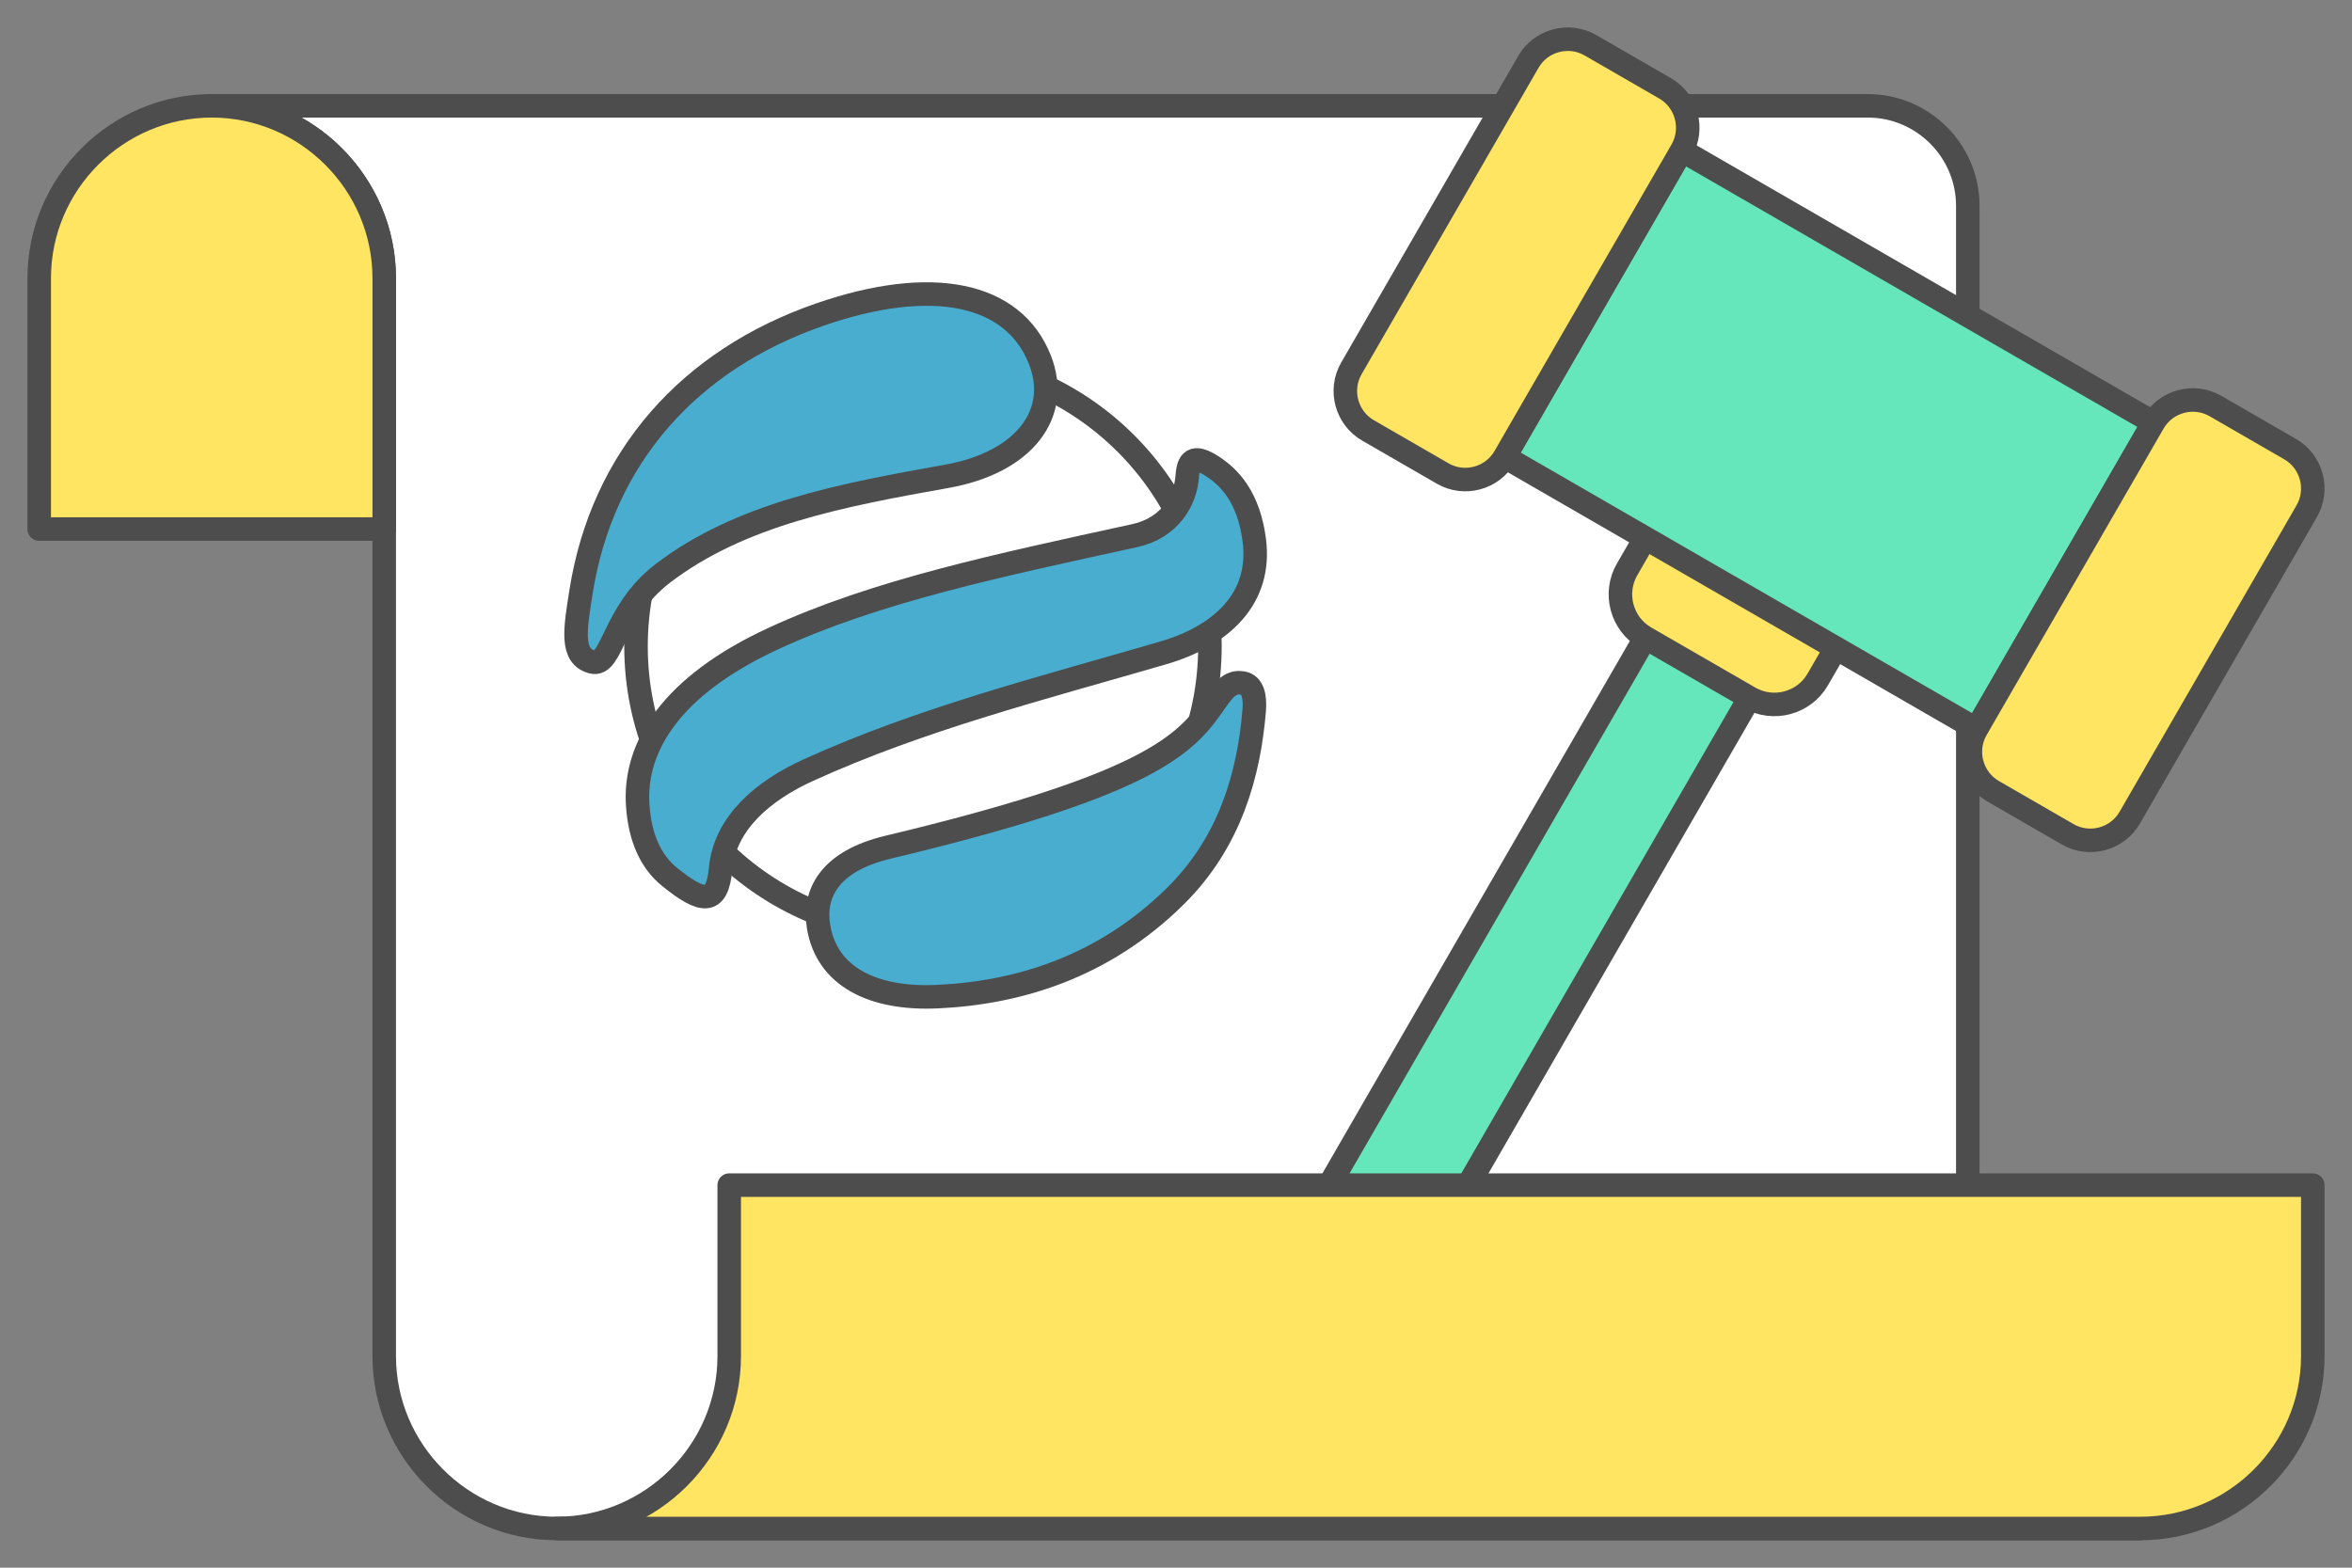 <?xml version="1.0" encoding="UTF-8"?>
<!DOCTYPE svg PUBLIC "-//W3C//DTD SVG 1.1//EN" "http://www.w3.org/Graphics/SVG/1.1/DTD/svg11.dtd">
<!-- Creator: CorelDRAW 2020 (64-Bit) -->
<svg xmlns="http://www.w3.org/2000/svg" xml:space="preserve" width="300px" height="200px" version="1.1" style="shape-rendering:geometricPrecision; text-rendering:geometricPrecision; image-rendering:optimizeQuality; fill-rule:evenodd; clip-rule:evenodd"
viewBox="0 0 19049.4 12699.6"
 xmlns:xlink="http://www.w3.org/1999/xlink"
 xmlns:xodm="http://www.corel.com/coreldraw/odm/2003">
 <rect x="0" y="0" width="19049.4" height="12699.6" fill="#808080" stroke="none"/>
 <defs>
  <style type="text/css">
   <![CDATA[
    .str0 {stroke:#4D4D4D;stroke-width:190.5;stroke-linecap:round;stroke-linejoin:round;stroke-miterlimit:2.613}
    .fil0 {fill:none}
    .fil3 {fill:#48ADCF}
    .fil4 {fill:#65E6BB}
    .fil2 {fill:#FFE561}
    .fil1 {fill:white}
   ]]>
  </style>
 </defs>
 <g id="Layer_x0020_1">
  <g id="_2741924531408">
   <polygon class="fil0" points="0,0 19049.4,0 19049.4,12699.6 0,12699.6 "/>
   <path class="fil1 str0" d="M1714.7 857.2c4471,0 8942.1,0 13413.1,0 445.4,0 809.8,364.4 809.8,809.7l0 9318c0,768.5 628.7,1397.2 1397.1,1397.2 -4275.2,0 -8550.4,0 -12825.6,0 -768.5,0 -1397.2,-628.7 -1397.2,-1397.2l0 -2031.4 0 -6699.1c0,-768.5 -628.8,-1397.2 -1397.2,-1397.2z"/>
   <path class="fil2 str0" d="M3111.9 4285.8l-2794.4 0 0 -2031.4c0,-768.5 628.7,-1397.2 1397.2,-1397.2 768.4,0 1397.2,628.7 1397.2,1397.2l0 2031.4z"/>
   <g>
    <path class="fil0 str0" d="M7475.4 2911.8c1283.6,0 2324.1,1040.6 2324.1,2324.1 0,1283.6 -1040.5,2324.2 -2324.1,2324.2 -1283.6,0 -2324.2,-1040.6 -2324.2,-2324.2 0,-1283.5 1040.6,-2324.1 2324.2,-2324.1z"/>
    <g>
     <path class="fil3 str0" d="M4795.5 5362.2c-174.5,-46.8 -138.5,-258.7 -89.6,-568.2 172.3,-1089.3 877.3,-1880.4 1935.6,-2246.2 907.4,-313.7 1564.6,-176.8 1779.5,363.1 176.2,442.9 -130.8,836.4 -750.5,947.2 -858.7,153.5 -1674.7,306.4 -2304.1,788.1 -405.8,310.5 -404.4,760.6 -570.9,716z"/>
     <path class="fil3 str0" d="M5836.6 7037.2c-27.9,297.6 -146.8,281.3 -412.5,67.3 -151.8,-122.2 -242.6,-316.6 -259.4,-586.3 -29.2,-469.5 271.7,-962.2 1095.5,-1343.7 835.4,-386.8 1822.6,-593.4 2929.4,-835.2 290.4,-63.4 411.9,-291.3 425.5,-474.9 7.6,-102 28.4,-191.9 181.3,-101 169.5,100.8 316.4,272.3 361.6,606.2 64.6,476.5 -262.8,781.3 -738.4,919.9 -977.4,285 -1960,533.3 -2874.9,950.3 -360.3,164.2 -673.3,424.9 -708.1,797.4z"/>
     <path class="fil3 str0" d="M6629.4 7504.7c-42,-260.2 81.6,-526.6 562.9,-641.5 2029,-484.5 2384.9,-804.1 2613.3,-1125.6 90.2,-126.9 144.7,-226.8 262.1,-203.9 78.8,15.3 99.8,108.1 90.3,221.9 -42.2,507.3 -189.2,1058.8 -635.5,1501 -584.3,578.9 -1278.1,787.1 -1930.7,817.1 -516.2,23.7 -896,-158.1 -962.4,-569z"/>
    </g>
   </g>
   <g>
    <path class="fil4 str0" d="M14316.8 5398l-843.7 -487.1 -2775.7 4807.6c-134,232 -53.7,531.4 178.3,665.4l0 0c232.1,134 531.5,53.8 665.5,-178.3l2775.6 -4807.6z"/>
    <path class="fil2 str0" d="M14868.3 4442.9l-843.8 -487.1c-192.6,-111.2 -441.1,-44.6 -552.3,148l-294.2 509.4c-111.2,192.7 -44.6,441.2 148,552.4l843.8 487.1c192.6,111.2 441.1,44.6 552.3,-147.9l294.2 -509.5c111.2,-192.6 44.6,-441.2 -148,-552.4z"/>
    <polygon class="fil4 str0" points="17441.2,3423.8 13620.6,1217.9 12186.8,3701.3 16007.4,5907.2 "/>
    <path class="fil2 str0" d="M17943.4 3289.2l605 349.3c175.1,101.1 235.7,327 134.6,502.2l-1433.8 2483.4c-101.1,175.1 -327.1,235.6 -502.2,134.5l-605 -349.2c-175.1,-101.2 -235.7,-327.1 -134.6,-502.2l1433.8 -2483.4c101.1,-175.2 327.1,-235.7 502.2,-134.6z"/>
    <path class="fil2 str0" d="M12881.1 366.5l605 349.2c175.1,101.2 235.6,327.1 134.5,502.2l-1433.8 2483.4c-101.1,175.2 -327,235.7 -502.1,134.6l-605 -349.3c-175.1,-101.1 -235.7,-327 -134.6,-502.2l1433.8 -2483.4c101.1,-175.1 327.1,-235.6 502.2,-134.5z"/>
   </g>
   <path class="fil2 str0" d="M5906.2 9600.5l12825.7 0 0 1384.4c0,768.5 -628.7,1397.2 -1397.2,1397.2l-12825.6 0c768.4,0 1397.1,-628.7 1397.1,-1397.2 0,-894.7 0,89.3 0,-1384.4z"/>
  </g>
 </g>
</svg>
